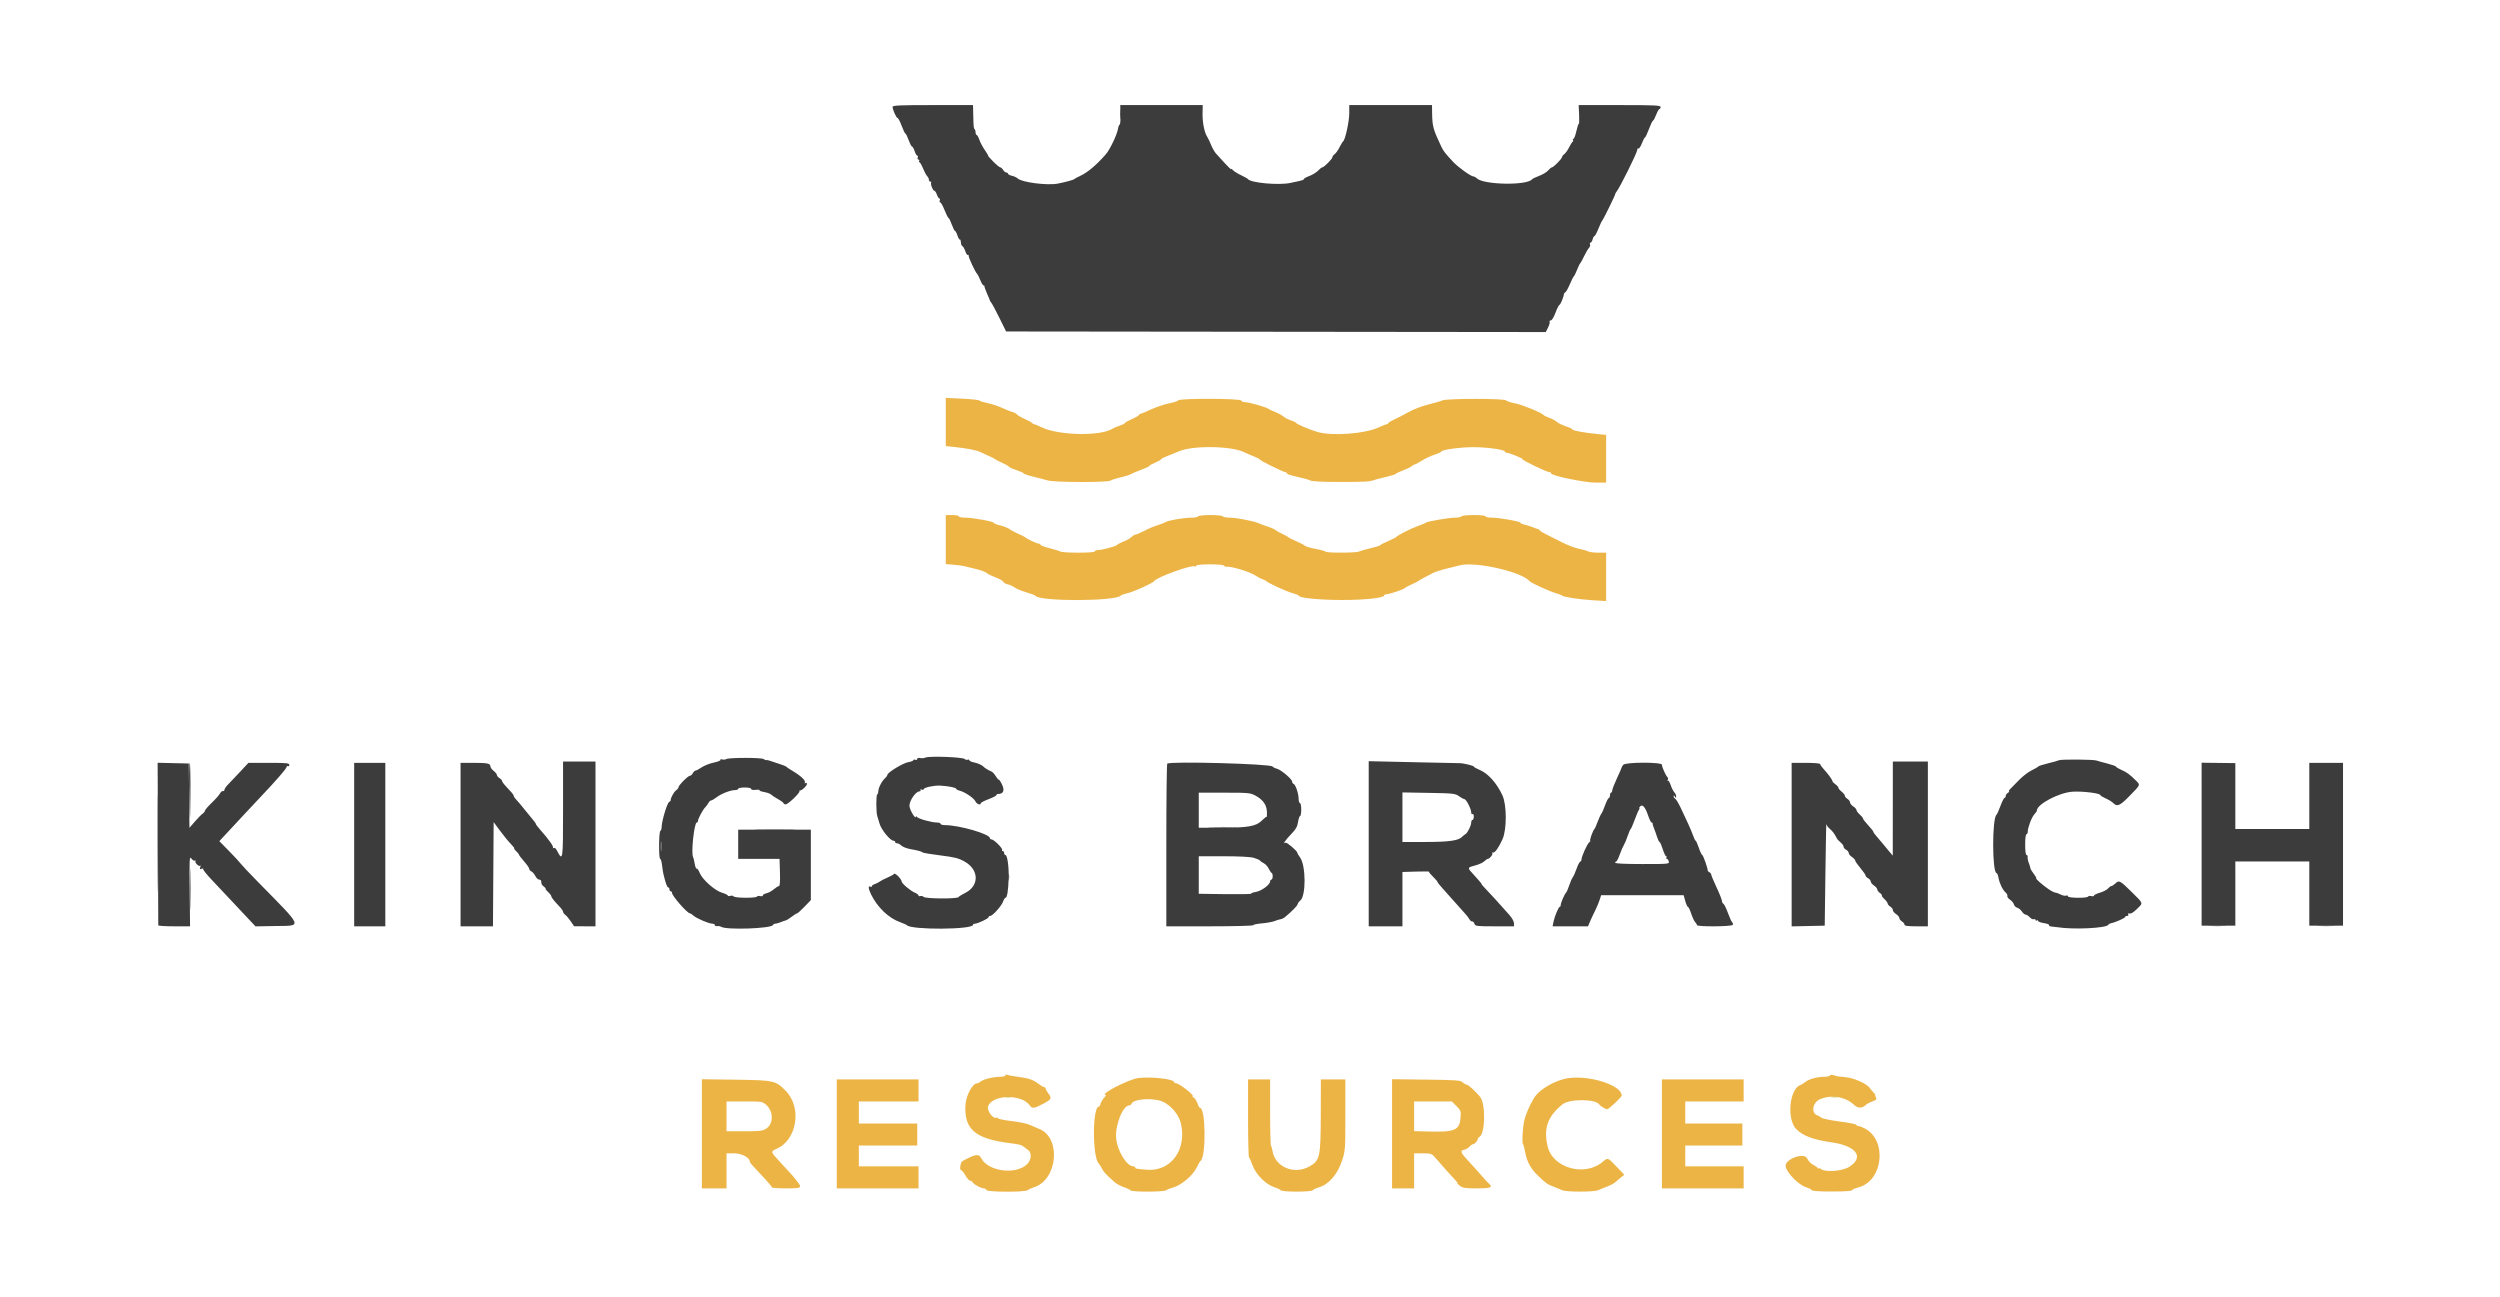 <svg id="svg" version="1.1" xmlns="http://www.w3.org/2000/svg" xmlns:xlink="http://www.w3.org/1999/xlink" width="400" height="207.473" viewBox="0, 0, 400,207.473"><g id="svgg"><path id="path0" d="M151.323 67.520 L 151.323 71.376 152.517 71.497 C 154.614 71.710,156.265 72.027,156.864 72.331 C 157.185 72.493,157.820 72.786,158.277 72.981 C 158.734 73.176,159.154 73.395,159.211 73.467 C 159.268 73.539,159.735 73.780,160.249 74.003 C 160.763 74.226,161.277 74.516,161.391 74.648 C 161.505 74.780,162.089 75.046,162.688 75.240 C 163.287 75.433,163.778 75.659,163.778 75.742 C 163.778 75.825,164.455 76.056,165.283 76.256 C 166.111 76.456,167.161 76.731,167.618 76.867 C 168.704 77.191,177.290 77.211,177.706 76.890 C 177.866 76.767,178.557 76.543,179.242 76.392 C 179.927 76.242,180.675 76.010,180.903 75.877 C 181.131 75.743,181.902 75.418,182.615 75.155 C 183.329 74.892,183.913 74.614,183.913 74.537 C 183.913 74.460,184.333 74.224,184.847 74.012 C 185.361 73.800,185.781 73.560,185.781 73.479 C 185.781 73.398,186.225 73.166,186.767 72.963 C 187.309 72.761,188.134 72.427,188.599 72.220 C 190.827 71.230,197.230 71.341,199.184 72.404 C 199.404 72.524,200.028 72.792,200.570 73.000 C 201.112 73.208,201.556 73.439,201.556 73.513 C 201.557 73.672,205.379 75.558,205.699 75.558 C 205.818 75.558,205.916 75.645,205.916 75.751 C 205.916 75.858,206.640 76.098,207.525 76.285 C 208.409 76.472,209.358 76.735,209.631 76.870 C 209.967 77.035,211.559 77.114,214.509 77.112 C 218.561 77.110,219.160 77.071,220.031 76.752 C 220.202 76.689,220.991 76.487,221.784 76.304 C 222.577 76.120,223.278 75.895,223.341 75.805 C 223.404 75.714,223.923 75.469,224.494 75.259 C 225.065 75.050,225.679 74.751,225.860 74.595 C 226.040 74.440,226.265 74.312,226.360 74.312 C 226.456 74.312,226.962 74.040,227.486 73.707 C 228.009 73.374,228.928 72.942,229.528 72.749 C 230.127 72.555,230.618 72.329,230.618 72.246 C 230.618 71.964,233.621 71.551,235.703 71.547 C 237.915 71.542,240.789 71.943,240.789 72.255 C 240.789 72.359,240.952 72.448,241.152 72.453 C 241.538 72.461,243.935 73.460,243.605 73.474 C 243.254 73.489,247.526 75.555,247.911 75.556 C 248.117 75.557,248.238 75.635,248.180 75.729 C 247.974 76.063,253.485 77.218,255.283 77.218 L 256.980 77.218 256.980 73.402 L 256.980 69.587 255.579 69.446 C 253.428 69.230,251.583 68.891,251.583 68.710 C 251.583 68.621,251.107 68.392,250.525 68.202 C 249.943 68.012,249.293 67.694,249.081 67.497 C 248.869 67.299,248.341 67.010,247.907 66.855 C 247.474 66.700,247.073 66.511,247.016 66.435 C 246.735 66.060,243.618 64.770,242.438 64.541 C 241.702 64.399,241.034 64.180,240.952 64.056 C 240.748 63.744,231.488 63.745,230.805 64.058 C 230.531 64.183,229.502 64.484,228.520 64.727 C 227.537 64.969,226.156 65.494,225.449 65.894 C 224.743 66.293,223.702 66.832,223.136 67.092 C 222.570 67.351,222.107 67.634,222.107 67.721 C 222.107 67.807,222.008 67.878,221.886 67.878 C 221.765 67.878,221.181 68.106,220.589 68.385 C 218.459 69.390,213.307 69.793,210.898 69.144 C 209.748 68.834,207.369 67.832,207.369 67.657 C 207.369 67.586,206.998 67.406,206.544 67.257 C 206.090 67.107,205.553 66.831,205.350 66.643 C 205.148 66.455,204.561 66.134,204.048 65.929 C 203.534 65.725,203.020 65.482,202.906 65.390 C 202.585 65.131,199.813 64.349,199.217 64.349 C 198.924 64.349,198.646 64.232,198.599 64.089 C 198.483 63.743,188.750 63.711,188.524 64.056 C 188.442 64.180,187.775 64.399,187.040 64.541 C 186.306 64.683,185.015 65.119,184.171 65.508 C 183.327 65.898,182.550 66.217,182.445 66.217 C 182.339 66.217,182.252 66.291,182.252 66.381 C 182.252 66.471,181.738 66.771,181.111 67.047 C 180.483 67.324,179.969 67.616,179.969 67.698 C 179.969 67.779,179.619 67.956,179.190 68.092 C 178.762 68.228,178.221 68.458,177.989 68.603 C 176.044 69.818,169.390 69.683,166.677 68.374 C 166.111 68.101,165.562 67.878,165.457 67.878 C 165.352 67.878,165.234 67.807,165.196 67.722 C 165.158 67.636,164.613 67.334,163.985 67.049 C 163.358 66.765,162.775 66.425,162.691 66.294 C 162.607 66.163,162.283 65.992,161.971 65.913 C 161.659 65.835,160.918 65.541,160.323 65.260 C 159.729 64.979,158.698 64.638,158.033 64.502 C 157.368 64.367,156.769 64.179,156.701 64.084 C 156.634 63.989,155.396 63.855,153.951 63.787 L 151.323 63.663 151.323 67.520 M151.323 86.333 L 151.323 90.259 152.517 90.351 C 153.173 90.401,153.944 90.500,154.229 90.571 C 154.515 90.642,155.383 90.853,156.159 91.041 C 156.936 91.229,157.698 91.510,157.853 91.666 C 158.008 91.821,158.649 92.140,159.277 92.375 C 159.905 92.610,160.467 92.930,160.527 93.086 C 160.587 93.242,160.918 93.432,161.263 93.508 C 161.608 93.584,162.105 93.808,162.367 94.007 C 162.629 94.206,163.451 94.545,164.193 94.761 C 164.935 94.977,165.596 95.231,165.662 95.326 C 166.319 96.267,178.640 96.223,179.346 95.277 C 179.403 95.200,179.917 95.023,180.488 94.884 C 181.506 94.635,184.454 93.295,184.638 92.997 C 185.033 92.357,190.695 90.308,191.202 90.622 C 191.303 90.684,191.386 90.637,191.386 90.516 C 191.386 90.224,195.672 90.217,195.852 90.509 C 195.924 90.626,196.093 90.702,196.227 90.677 C 196.910 90.552,200.006 91.492,200.898 92.095 C 201.278 92.351,201.791 92.624,202.040 92.702 C 202.288 92.779,202.538 92.900,202.595 92.970 C 202.829 93.259,205.882 94.659,206.798 94.899 C 207.340 95.040,207.784 95.222,207.784 95.302 C 207.784 95.662,211.053 95.995,214.634 95.999 C 218.392 96.004,221.484 95.670,221.484 95.259 C 221.484 95.155,221.656 95.070,221.867 95.070 C 222.344 95.070,224.640 94.290,224.795 94.075 C 224.858 93.988,225.330 93.735,225.843 93.513 C 226.357 93.291,226.824 93.055,226.881 92.988 C 226.938 92.922,227.359 92.676,227.815 92.443 C 228.272 92.209,228.931 91.866,229.280 91.681 C 229.629 91.495,230.563 91.190,231.356 91.004 C 232.149 90.817,233.124 90.574,233.524 90.464 C 235.998 89.784,243.531 91.485,244.733 92.996 C 244.935 93.250,247.963 94.632,248.884 94.891 C 249.398 95.036,249.865 95.216,249.922 95.291 C 250.091 95.515,252.718 95.911,254.927 96.046 L 256.980 96.171 256.980 92.299 L 256.980 88.428 255.731 88.428 C 255.045 88.428,254.321 88.337,254.123 88.227 C 253.925 88.117,253.249 87.926,252.621 87.803 C 251.993 87.681,250.778 87.216,249.922 86.770 C 249.066 86.324,247.947 85.762,247.435 85.520 C 246.924 85.278,246.446 84.985,246.374 84.868 C 246.302 84.751,246.160 84.649,246.059 84.641 C 245.957 84.633,245.566 84.498,245.189 84.340 C 244.812 84.183,244.228 83.999,243.891 83.931 C 243.555 83.864,243.280 83.737,243.280 83.649 C 243.280 83.430,239.879 82.822,238.661 82.823 C 238.119 82.823,237.675 82.730,237.675 82.615 C 237.675 82.493,236.918 82.408,235.819 82.408 C 234.798 82.408,233.906 82.501,233.835 82.615 C 233.764 82.730,233.315 82.823,232.837 82.823 C 231.853 82.822,228.285 83.435,228.127 83.632 C 228.070 83.703,227.509 83.939,226.881 84.156 C 225.779 84.538,223.565 85.665,223.352 85.952 C 223.295 86.029,222.735 86.309,222.107 86.574 C 221.479 86.840,220.914 87.131,220.850 87.221 C 220.787 87.312,220.087 87.534,219.293 87.716 C 218.500 87.897,217.689 88.132,217.491 88.237 C 217.042 88.475,212.207 88.491,212.061 88.255 C 212.002 88.160,211.294 87.964,210.487 87.820 C 209.680 87.676,208.905 87.446,208.765 87.310 C 208.625 87.174,207.997 86.844,207.369 86.577 C 206.741 86.310,206.181 86.029,206.124 85.952 C 206.066 85.874,205.646 85.641,205.189 85.432 C 204.733 85.224,204.219 84.937,204.048 84.795 C 203.876 84.653,203.363 84.420,202.906 84.278 C 202.449 84.136,201.796 83.895,201.453 83.743 C 200.586 83.359,197.818 82.823,196.700 82.823 C 196.188 82.823,195.711 82.730,195.641 82.615 C 195.570 82.501,194.683 82.408,193.669 82.408 C 192.655 82.408,191.767 82.501,191.697 82.615 C 191.626 82.730,191.195 82.823,190.738 82.823 C 189.488 82.823,186.978 83.241,186.508 83.528 C 186.279 83.667,185.675 83.902,185.166 84.050 C 184.656 84.198,183.732 84.590,183.113 84.920 C 182.493 85.251,181.863 85.522,181.712 85.522 C 181.561 85.522,181.271 85.693,181.067 85.903 C 180.862 86.112,180.275 86.448,179.762 86.648 C 179.248 86.848,178.778 87.093,178.717 87.192 C 178.584 87.408,176.339 88.012,175.670 88.012 C 175.409 88.012,175.195 88.106,175.195 88.220 C 175.195 88.485,170.138 88.501,169.639 88.238 C 169.441 88.133,168.648 87.889,167.878 87.696 C 167.107 87.502,166.476 87.261,166.476 87.159 C 166.476 87.058,166.331 86.975,166.154 86.975 C 165.861 86.975,164.235 86.192,163.986 85.931 C 163.929 85.871,163.461 85.641,162.948 85.421 C 162.434 85.201,161.802 84.863,161.544 84.669 C 161.286 84.475,160.609 84.205,160.039 84.068 C 159.470 83.931,159.004 83.745,159.004 83.654 C 159.004 83.432,155.618 82.822,154.385 82.823 C 153.843 82.823,153.399 82.730,153.399 82.615 C 153.399 82.501,152.932 82.408,152.361 82.408 L 151.323 82.408 151.323 86.333 M160.872 172.059 C 160.872 172.189,160.507 172.289,160.030 172.289 C 158.952 172.289,157.334 172.681,156.912 173.044 C 156.731 173.199,156.486 173.326,156.366 173.326 C 155.577 173.326,154.540 175.295,154.465 176.933 C 154.293 180.697,156.060 182.196,161.489 182.890 C 163.186 183.107,163.432 183.175,163.882 183.547 C 163.996 183.642,164.261 183.838,164.472 183.983 C 165.172 184.466,165.022 185.726,164.183 186.417 C 162.278 187.987,158.062 187.357,157.023 185.349 C 156.616 184.562,156.089 184.634,154.022 185.757 C 153.671 185.948,153.467 187.234,153.788 187.234 C 153.902 187.234,154.205 187.608,154.462 188.064 C 154.719 188.521,155.047 188.895,155.191 188.895 C 155.336 188.895,155.529 189.022,155.620 189.178 C 155.817 189.514,156.987 190.140,157.419 190.140 C 157.587 190.140,157.762 190.257,157.810 190.400 C 157.925 190.745,163.990 190.770,164.420 190.427 C 164.581 190.299,165.056 190.083,165.476 189.948 C 169.181 188.756,169.818 182.159,166.373 180.669 C 165.916 180.472,165.169 180.151,164.712 179.956 C 164.255 179.762,162.948 179.495,161.806 179.363 C 160.664 179.232,159.699 179.033,159.661 178.922 C 159.622 178.812,159.521 178.764,159.435 178.817 C 158.946 179.119,157.888 177.745,158.084 177.063 C 158.636 175.137,163.450 174.990,164.759 176.859 C 165.147 177.413,165.429 177.381,166.889 176.616 C 168.252 175.901,168.342 175.719,167.722 174.930 C 167.494 174.640,167.307 174.301,167.307 174.176 C 167.307 174.051,167.207 173.949,167.085 173.949 C 166.963 173.949,166.566 173.722,166.202 173.444 C 165.304 172.760,164.543 172.492,162.948 172.302 C 162.206 172.214,161.435 172.071,161.235 171.985 C 161.014 171.890,160.872 171.919,160.872 172.059 M292.775 172.099 C 292.711 172.203,292.278 172.289,291.813 172.289 C 290.742 172.289,289.381 172.671,288.843 173.123 C 288.614 173.315,288.274 173.526,288.086 173.592 C 286.277 174.227,285.833 179.176,287.449 180.708 C 288.591 181.790,290.116 182.351,293.081 182.779 C 297.050 183.353,298.327 185.149,295.870 186.701 C 294.778 187.391,292.021 187.597,291.349 187.039 C 291.169 186.890,291.021 186.850,291.019 186.949 C 291.017 187.049,290.947 187.027,290.863 186.900 C 290.780 186.773,290.421 186.520,290.066 186.339 C 289.711 186.157,289.302 185.724,289.158 185.376 C 288.707 184.287,285.472 185.482,285.706 186.651 C 285.916 187.704,287.806 189.609,288.998 189.970 C 289.427 190.100,289.777 190.264,289.777 190.335 C 289.777 190.553,290.814 190.646,293.202 190.640 C 295.555 190.634,296.419 190.555,296.419 190.347 C 296.419 190.280,296.849 190.111,297.373 189.971 C 301.292 188.923,301.991 182.494,298.395 180.567 C 297.994 180.352,297.534 180.176,297.371 180.176 C 297.209 180.176,297.045 180.087,297.007 179.977 C 296.969 179.867,295.771 179.626,294.344 179.442 C 292.916 179.257,291.609 178.987,291.437 178.842 C 291.266 178.697,290.960 178.520,290.758 178.448 C 289.723 178.081,290.021 176.372,291.206 175.871 C 293.038 175.097,295.287 175.476,296.665 176.791 C 297.257 177.355,297.969 177.351,298.540 176.781 C 298.695 176.626,299.163 176.376,299.580 176.225 C 300.220 175.993,300.307 175.892,300.136 175.573 C 300.025 175.365,299.983 175.195,300.045 175.195 C 300.106 175.195,299.979 175.018,299.764 174.803 C 299.548 174.587,299.292 174.277,299.193 174.114 C 298.784 173.436,296.629 172.457,295.320 172.355 C 294.612 172.300,293.892 172.202,293.721 172.137 C 293.148 171.919,292.893 171.909,292.775 172.099 M182.148 172.486 C 180.545 172.681,175.720 175.195,176.948 175.195 C 177.020 175.195,176.885 175.403,176.648 175.658 C 176.410 175.912,176.163 176.332,176.098 176.592 C 176.033 176.851,175.907 177.063,175.818 177.063 C 174.756 177.063,174.772 185.353,175.836 186.196 C 175.908 186.253,176.117 186.592,176.300 186.950 C 176.610 187.555,176.856 187.819,178.352 189.152 C 178.661 189.427,179.315 189.782,179.805 189.940 C 180.295 190.097,180.762 190.324,180.843 190.443 C 181.049 190.743,186.250 190.730,186.631 190.428 C 186.792 190.301,187.203 190.131,187.545 190.049 C 188.942 189.717,190.888 188.081,191.527 186.701 C 191.734 186.252,191.987 185.825,192.089 185.751 C 192.994 185.094,192.920 177.270,192.008 177.270 C 191.912 177.270,191.725 176.944,191.594 176.545 C 191.462 176.147,191.198 175.729,191.007 175.618 C 190.816 175.506,190.722 175.412,190.799 175.408 C 191.282 175.387,188.698 173.326,188.188 173.326 C 188.006 173.326,187.857 173.245,187.857 173.146 C 187.857 172.649,184.241 172.232,182.148 172.486 M251.064 172.484 C 248.953 172.742,246.274 174.275,245.421 175.714 C 244.673 176.975,244.062 178.420,243.866 179.390 C 243.602 180.702,243.492 182.937,243.684 183.083 C 243.760 183.140,243.924 183.749,244.048 184.437 C 244.307 185.862,244.910 186.968,246.018 188.046 C 247.283 189.277,247.605 189.508,248.524 189.851 C 249.007 190.031,249.627 190.287,249.901 190.419 C 250.559 190.736,255.095 190.736,255.754 190.419 C 256.029 190.287,256.649 190.031,257.133 189.851 C 257.616 189.671,258.177 189.379,258.378 189.203 C 258.579 189.027,259.001 188.676,259.315 188.422 L 259.885 187.961 258.651 186.663 C 257.249 185.188,257.250 185.189,256.460 185.868 C 253.596 188.329,248.461 186.924,247.628 183.452 C 246.932 180.553,247.619 178.605,250.012 176.682 C 251.112 175.799,255.312 175.817,255.884 176.708 C 256.062 176.984,256.873 177.478,257.149 177.478 C 257.414 177.478,259.471 175.537,259.471 175.287 C 259.471 173.685,254.583 172.056,251.064 172.484 M112.299 181.409 L 112.299 190.140 114.271 190.140 L 116.243 190.140 116.243 187.338 L 116.243 184.536 117.504 184.536 C 118.702 184.536,119.979 185.235,119.979 185.890 C 119.979 186.029,120.307 186.398,122.446 188.676 C 123.030 189.298,123.508 189.882,123.508 189.974 C 123.508 190.065,124.536 190.140,125.791 190.140 C 128.352 190.140,128.406 190.099,127.429 188.866 C 126.782 188.049,126.623 187.871,124.598 185.699 C 123.319 184.327,123.294 184.216,124.183 183.844 C 127.509 182.454,128.372 177.269,125.730 174.552 C 124.116 172.893,123.858 172.835,117.748 172.752 L 112.299 172.679 112.299 181.409 M133.887 181.422 L 133.887 190.140 140.426 190.140 L 146.964 190.140 146.964 188.376 L 146.964 186.611 142.190 186.611 L 137.416 186.611 137.416 184.951 L 137.416 183.290 142.086 183.290 L 146.757 183.290 146.757 181.526 L 146.757 179.761 142.086 179.761 L 137.416 179.761 137.416 177.997 L 137.416 176.232 142.190 176.232 L 146.964 176.232 146.964 174.468 L 146.964 172.704 140.426 172.704 L 133.887 172.704 133.887 181.422 M199.689 178.914 C 199.689 182.329,199.759 185.155,199.844 185.193 C 199.930 185.231,200.174 185.771,200.386 186.393 C 200.882 187.843,202.501 189.501,203.840 189.928 C 204.354 190.092,204.841 190.324,204.922 190.443 C 205.121 190.733,209.825 190.732,210.023 190.441 C 210.105 190.322,210.587 190.102,211.096 189.953 C 212.584 189.518,214.016 187.857,214.704 185.770 C 215.249 184.117,215.257 184.006,215.257 178.398 L 215.257 172.704 213.298 172.704 L 211.338 172.704 211.324 178.256 C 211.306 185.149,211.195 185.669,209.546 186.613 C 207.051 188.040,203.937 186.704,203.582 184.055 C 203.543 183.757,203.444 183.448,203.364 183.367 C 203.283 183.287,203.217 180.855,203.217 177.962 L 203.217 172.704 201.453 172.704 L 199.689 172.704 199.689 178.914 M222.730 181.407 L 222.730 190.140 224.494 190.140 L 226.258 190.140 226.258 187.338 L 226.258 184.536 227.660 184.538 C 229.042 184.540,229.070 184.551,229.787 185.390 C 230.624 186.370,232.420 188.379,232.953 188.933 C 233.153 189.140,233.257 189.310,233.184 189.310 C 233.112 189.310,233.290 189.497,233.580 189.725 C 234.033 190.081,234.422 190.140,236.307 190.140 C 238.603 190.140,238.936 189.986,238.142 189.292 C 237.942 189.117,237.405 188.530,236.949 187.988 C 236.492 187.447,235.578 186.434,234.918 185.739 C 233.683 184.437,233.552 184.063,234.297 183.953 C 234.533 183.918,234.890 183.708,235.091 183.486 C 235.292 183.264,235.542 183.083,235.646 183.083 C 235.903 183.083,236.430 182.541,236.430 182.277 C 236.430 182.161,236.560 181.991,236.719 181.899 C 237.650 181.365,237.724 176.632,236.819 175.498 C 236.159 174.671,234.906 173.534,234.654 173.534 C 234.505 173.534,234.220 173.371,234.021 173.171 C 233.697 172.847,233.066 172.800,228.194 172.740 L 222.730 172.673 222.730 181.407 M265.906 181.422 L 265.906 190.140 272.444 190.140 L 278.983 190.140 278.983 188.376 L 278.983 186.611 274.312 186.611 L 269.642 186.611 269.642 184.951 L 269.642 183.290 274.209 183.290 L 278.775 183.290 278.775 181.526 L 278.775 179.761 274.209 179.761 L 269.642 179.761 269.642 177.997 L 269.642 176.232 274.312 176.232 L 278.983 176.232 278.983 174.468 L 278.983 172.704 272.444 172.704 L 265.906 172.704 265.906 181.422 M185.357 176.042 C 186.891 176.371,188.501 178.009,188.918 179.664 C 189.970 183.844,187.388 187.458,183.561 187.161 C 181.770 187.022,181.629 186.995,181.629 186.784 C 181.629 186.689,181.489 186.611,181.318 186.611 C 180.286 186.611,178.767 184.132,178.585 182.148 C 178.391 180.035,179.656 176.855,180.691 176.855 C 180.840 176.855,181.012 176.726,181.072 176.568 C 181.313 175.943,183.589 175.663,185.357 176.042 M122.615 176.803 C 123.789 177.860,123.770 179.852,122.579 180.589 C 121.987 180.954,121.547 181.007,119.073 181.007 L 116.243 181.007 116.243 178.620 L 116.243 176.232 119.112 176.232 C 121.949 176.232,121.987 176.239,122.615 176.803 M233.036 176.976 C 233.745 177.686,233.775 177.774,233.684 178.871 C 233.524 180.803,232.770 181.143,228.858 181.047 L 226.258 180.983 226.258 178.608 L 226.258 176.232 229.275 176.232 L 232.292 176.232 233.036 176.976 " stroke="none" fill="#ecb444" fill-rule="evenodd"></path><path id="path1" d="M179.205 18.267 C 179.205 19.009,179.243 19.312,179.289 18.941 C 179.335 18.570,179.335 17.963,179.289 17.592 C 179.243 17.221,179.205 17.525,179.205 18.267 M30.256 125.532 C 30.354 131.966,30.428 132.571,30.471 127.296 C 30.495 124.414,30.444 122.055,30.358 122.055 C 30.272 122.055,30.226 123.619,30.256 125.532 M25.214 134.925 C 25.214 141.946,25.240 144.818,25.272 141.308 C 25.304 137.797,25.304 132.052,25.272 128.542 C 25.240 125.031,25.214 127.903,25.214 134.925 M193.732 132.381 C 194.851 132.419,196.625 132.418,197.676 132.381 C 198.726 132.343,197.810 132.313,195.641 132.313 C 193.472 132.313,192.613 132.344,193.732 132.381 M121.264 132.796 C 122.713 132.832,125.142 132.832,126.661 132.797 C 128.181 132.761,126.995 132.732,124.027 132.732 C 121.059 132.732,119.815 132.761,121.264 132.796 M105.721 135.444 C 105.722 136.129,105.761 136.384,105.807 136.011 C 105.853 135.638,105.852 135.077,105.805 134.765 C 105.757 134.453,105.720 134.759,105.721 135.444 M30.397 142.294 C 30.397 145.262,30.426 146.448,30.461 144.928 C 30.497 143.409,30.497 140.980,30.461 139.531 C 30.426 138.082,30.396 139.325,30.397 142.294 M161.344 140.322 C 161.344 140.835,161.384 141.046,161.433 140.789 C 161.483 140.532,161.483 140.112,161.433 139.855 C 161.384 139.598,161.344 139.808,161.344 140.322 M353.555 148.155 C 354.211 148.197,355.285 148.197,355.942 148.155 C 356.598 148.114,356.061 148.081,354.748 148.081 C 353.435 148.081,352.898 148.114,353.555 148.155 M370.991 148.155 C 371.648 148.197,372.722 148.197,373.378 148.155 C 374.035 148.114,373.498 148.081,372.185 148.081 C 370.872 148.081,370.335 148.114,370.991 148.155 " stroke="none" fill="#444444" fill-rule="evenodd"></path><path id="path2" d="M142.813 17.100 C 142.813 17.544,143.420 18.889,143.620 18.889 C 143.719 18.889,144.010 19.450,144.266 20.135 C 144.522 20.820,144.795 21.380,144.873 21.380 C 144.950 21.380,145.182 21.847,145.387 22.418 C 145.592 22.989,145.837 23.456,145.931 23.456 C 146.025 23.456,146.210 23.783,146.341 24.183 C 146.473 24.582,146.664 24.909,146.766 24.909 C 146.868 24.909,146.897 25.049,146.832 25.221 C 146.766 25.392,146.821 25.532,146.954 25.532 C 147.087 25.532,147.139 25.625,147.068 25.739 C 146.997 25.854,147.015 25.947,147.108 25.948 C 147.200 25.948,147.457 26.392,147.679 26.934 C 147.901 27.476,148.204 28.042,148.354 28.193 C 148.503 28.344,148.625 28.601,148.625 28.764 C 148.625 28.927,148.734 29.061,148.867 29.061 C 149.000 29.061,149.055 29.115,148.988 29.182 C 148.815 29.355,149.248 30.514,149.486 30.514 C 149.595 30.514,149.782 30.794,149.901 31.136 C 150.021 31.479,150.200 31.759,150.299 31.759 C 150.399 31.759,150.426 31.899,150.360 32.071 C 150.295 32.242,150.330 32.382,150.440 32.382 C 150.549 32.382,150.861 32.942,151.133 33.627 C 151.405 34.312,151.690 34.873,151.766 34.873 C 151.842 34.873,152.072 35.340,152.278 35.911 C 152.483 36.482,152.718 36.949,152.801 36.949 C 152.884 36.949,153.060 37.276,153.192 37.677 C 153.324 38.078,153.495 38.367,153.571 38.320 C 153.648 38.273,153.725 38.479,153.743 38.778 C 153.761 39.078,153.873 39.355,153.991 39.395 C 154.109 39.434,154.312 39.788,154.442 40.181 C 154.572 40.575,154.753 40.850,154.845 40.793 C 154.937 40.736,155.003 40.805,154.990 40.947 C 154.965 41.229,156.092 43.632,156.328 43.799 C 156.409 43.857,156.634 44.300,156.828 44.785 C 157.022 45.270,157.264 45.667,157.366 45.667 C 157.467 45.667,157.535 45.737,157.517 45.823 C 157.498 45.908,157.685 46.430,157.932 46.981 C 158.179 47.533,158.381 48.028,158.381 48.080 C 158.381 48.132,158.481 48.288,158.603 48.426 C 158.725 48.564,159.309 49.657,159.900 50.856 L 160.976 53.036 204.152 53.083 L 247.327 53.130 247.694 52.394 C 247.895 51.989,248.007 51.570,247.941 51.464 C 247.876 51.358,247.956 51.271,248.120 51.271 C 248.295 51.271,248.612 50.754,248.884 50.026 C 249.140 49.341,249.425 48.780,249.516 48.780 C 249.664 48.780,250.202 47.475,250.225 47.060 C 250.230 46.971,250.339 46.831,250.467 46.749 C 250.595 46.668,250.917 46.087,251.183 45.459 C 251.448 44.831,251.731 44.271,251.812 44.213 C 251.894 44.156,252.126 43.689,252.328 43.175 C 252.530 42.662,252.755 42.195,252.828 42.138 C 252.901 42.081,253.183 41.567,253.455 40.996 C 253.726 40.426,254.075 39.830,254.231 39.672 C 254.386 39.515,254.464 39.258,254.404 39.101 C 254.343 38.945,254.383 38.817,254.491 38.817 C 254.600 38.817,254.747 38.583,254.819 38.298 C 254.890 38.012,255.021 37.779,255.110 37.779 C 255.198 37.779,255.486 37.242,255.749 36.585 C 256.012 35.929,256.285 35.345,256.356 35.288 C 256.517 35.158,258.433 31.255,258.433 31.057 C 258.433 30.977,258.530 30.799,258.649 30.661 C 259.138 30.092,261.962 24.407,261.962 23.990 C 261.962 23.797,262.047 23.692,262.151 23.757 C 262.256 23.821,262.502 23.453,262.699 22.939 C 262.895 22.424,263.116 22.003,263.191 22.003 C 263.265 22.003,263.552 21.396,263.830 20.654 C 264.107 19.912,264.400 19.305,264.480 19.305 C 264.560 19.305,264.786 18.884,264.982 18.371 C 265.179 17.857,265.420 17.436,265.519 17.436 C 265.617 17.436,265.698 17.296,265.698 17.125 C 265.698 16.855,264.831 16.814,259.143 16.814 L 252.588 16.814 252.656 18.351 C 252.694 19.197,252.672 19.857,252.609 19.817 C 252.545 19.777,252.370 20.300,252.220 20.978 C 252.069 21.656,251.859 22.211,251.752 22.211 C 251.646 22.211,251.611 22.296,251.676 22.401 C 251.740 22.505,251.722 22.622,251.636 22.660 C 251.550 22.698,251.293 23.103,251.065 23.560 C 250.837 24.017,250.487 24.512,250.286 24.661 C 250.086 24.811,249.922 25.024,249.922 25.135 C 249.922 25.385,248.551 26.777,248.306 26.777 C 248.209 26.777,247.936 26.999,247.701 27.270 C 247.465 27.541,246.818 27.933,246.262 28.141 C 245.706 28.350,245.204 28.588,245.146 28.671 C 244.415 29.705,237.346 29.591,236.282 28.527 C 236.118 28.364,235.875 28.230,235.740 28.230 C 235.344 28.229,233.272 26.736,232.486 25.885 C 231.177 24.468,230.933 24.152,230.595 23.436 C 229.298 20.689,229.168 20.212,229.138 18.086 L 229.120 16.814 222.500 16.814 L 215.880 16.814 215.880 18.125 C 215.880 19.419,215.243 22.359,214.910 22.604 C 214.815 22.673,214.552 23.103,214.324 23.560 C 214.096 24.017,213.746 24.512,213.545 24.661 C 213.345 24.811,213.181 25.035,213.181 25.159 C 213.181 25.426,211.833 26.777,211.567 26.777 C 211.467 26.777,211.168 27.009,210.903 27.291 C 210.637 27.574,210.014 27.960,209.517 28.150 C 209.021 28.339,208.614 28.564,208.614 28.650 C 208.614 28.804,208.428 28.857,206.435 29.274 C 204.580 29.663,200.099 29.257,199.689 28.664 C 199.632 28.581,199.118 28.291,198.547 28.020 C 197.976 27.750,197.395 27.382,197.256 27.204 C 197.117 27.027,197.000 26.961,196.997 27.059 C 196.993 27.156,196.546 26.747,196.004 26.149 C 195.462 25.551,194.822 24.850,194.582 24.592 C 194.343 24.334,193.986 23.716,193.789 23.219 C 193.592 22.721,193.300 22.110,193.139 21.861 C 192.693 21.169,192.379 19.553,192.410 18.111 L 192.437 16.814 185.840 16.814 L 179.242 16.813 179.278 18.370 C 179.297 19.227,179.239 19.927,179.148 19.927 C 179.058 19.927,178.927 20.278,178.856 20.706 C 178.713 21.579,177.565 23.961,176.948 24.667 C 175.404 26.433,174.023 27.595,172.791 28.165 C 172.343 28.372,171.930 28.595,171.873 28.661 C 171.765 28.785,170.386 29.160,169.234 29.379 C 167.530 29.702,163.443 29.171,162.817 28.544 C 162.663 28.390,162.256 28.203,161.912 28.127 C 161.568 28.052,161.287 27.904,161.287 27.799 C 161.287 27.694,161.169 27.608,161.026 27.608 C 160.882 27.608,160.647 27.421,160.505 27.193 C 160.362 26.964,160.152 26.777,160.039 26.777 C 159.925 26.777,159.417 26.357,158.911 25.843 C 158.404 25.330,158.037 24.909,158.094 24.909 C 158.152 24.909,157.922 24.512,157.583 24.027 C 157.244 23.542,156.846 22.794,156.698 22.366 C 156.550 21.938,156.355 21.588,156.263 21.588 C 156.172 21.588,156.098 21.417,156.098 21.207 C 156.098 20.998,156.030 20.760,155.948 20.677 C 155.778 20.508,155.767 20.389,155.718 18.319 L 155.682 16.814 149.248 16.814 C 143.920 16.814,142.813 16.863,142.813 17.100 M148.106 121.204 C 147.878 121.308,147.481 121.345,147.224 121.286 C 146.937 121.221,146.757 121.277,146.757 121.432 C 146.757 121.571,146.617 121.631,146.445 121.565 C 146.274 121.499,146.134 121.528,146.134 121.628 C 146.134 121.729,145.763 121.874,145.311 121.950 C 144.466 122.093,141.982 123.607,141.982 123.979 C 141.982 124.093,141.809 124.337,141.598 124.522 C 141.103 124.954,140.529 126.069,140.529 126.599 C 140.529 126.826,140.449 127.062,140.350 127.123 C 140.158 127.242,140.170 130.048,140.365 130.566 C 140.429 130.737,140.592 131.283,140.728 131.779 C 140.984 132.722,142.435 134.510,142.943 134.510 C 143.100 134.510,143.228 134.603,143.228 134.717 C 143.228 134.831,143.361 134.925,143.524 134.925 C 143.687 134.925,143.949 135.053,144.105 135.209 C 144.393 135.497,145.068 135.764,145.823 135.888 C 146.791 136.048,147.490 136.242,147.587 136.376 C 147.644 136.455,148.929 136.674,150.442 136.863 C 152.783 137.154,153.367 137.303,154.359 137.863 C 156.656 139.160,156.706 141.724,154.456 142.853 C 153.932 143.116,153.436 143.425,153.355 143.539 C 153.139 143.842,148.086 143.810,147.780 143.504 C 147.646 143.370,147.408 143.310,147.250 143.370 C 147.093 143.430,146.964 143.388,146.964 143.275 C 146.964 143.163,146.692 142.958,146.359 142.820 C 145.666 142.533,144.266 141.345,144.265 141.043 C 144.265 140.676,143.210 139.600,143.061 139.815 C 142.981 139.929,142.496 140.200,141.982 140.418 C 141.469 140.636,140.908 140.926,140.737 141.063 C 140.566 141.199,140.215 141.375,139.958 141.453 C 139.702 141.531,139.491 141.688,139.491 141.801 C 139.491 141.914,139.404 141.953,139.298 141.887 C 138.888 141.634,138.910 142.154,139.347 143.054 C 140.372 145.165,142.155 146.882,144.015 147.548 C 144.552 147.741,145.039 147.956,145.096 148.026 C 145.731 148.807,155.682 148.756,155.682 147.972 C 155.682 147.874,155.811 147.794,155.967 147.794 C 156.424 147.794,158.173 146.964,158.173 146.747 C 158.173 146.638,158.290 146.549,158.433 146.549 C 158.818 146.548,160.248 144.953,160.493 144.252 C 160.609 143.917,160.782 143.643,160.876 143.643 C 161.139 143.643,161.320 142.548,161.382 140.569 C 161.442 138.677,161.178 136.793,160.855 136.793 C 160.750 136.793,160.664 136.653,160.664 136.482 C 160.664 136.310,160.565 136.170,160.444 136.170 C 160.324 136.170,160.276 136.087,160.339 135.985 C 160.480 135.758,159.015 134.302,158.646 134.302 C 158.500 134.302,158.381 134.210,158.381 134.098 C 158.381 133.442,153.456 132.019,151.183 132.019 C 150.803 132.019,150.493 131.925,150.493 131.811 C 150.493 131.697,150.232 131.604,149.914 131.604 C 149.060 131.604,146.898 131.001,146.714 130.712 C 146.627 130.574,146.554 130.537,146.552 130.628 C 146.540 131.260,145.511 129.560,145.511 128.908 C 145.511 128.084,146.532 126.622,147.107 126.622 C 147.270 126.622,147.347 126.529,147.277 126.416 C 147.204 126.299,147.288 126.264,147.472 126.335 C 147.650 126.403,147.794 126.375,147.794 126.272 C 147.794 126.009,149.398 125.655,150.389 125.698 C 151.639 125.753,152.984 126.014,152.984 126.202 C 152.984 126.294,153.240 126.433,153.553 126.512 C 154.398 126.724,155.827 127.697,156.077 128.230 C 156.287 128.678,156.928 128.893,156.928 128.515 C 156.928 128.415,157.488 128.123,158.173 127.867 C 158.858 127.611,159.419 127.319,159.419 127.219 C 159.419 127.119,159.541 127.037,159.690 127.037 C 160.519 127.037,160.769 126.506,160.364 125.608 C 160.152 125.138,159.905 124.754,159.814 124.754 C 159.724 124.754,159.488 124.480,159.291 124.146 C 159.093 123.811,158.784 123.487,158.604 123.425 C 158.243 123.301,157.505 122.851,157.343 122.657 C 157.142 122.416,156.363 122.074,155.768 121.966 C 155.437 121.906,155.135 121.761,155.095 121.643 C 155.056 121.526,154.935 121.485,154.825 121.553 C 154.716 121.620,154.495 121.567,154.334 121.433 C 153.971 121.132,148.692 120.938,148.106 121.204 M116.219 121.450 C 116.061 121.549,115.756 121.576,115.542 121.509 C 115.328 121.442,115.206 121.474,115.271 121.579 C 115.336 121.683,114.857 121.879,114.207 122.013 C 113.557 122.148,112.680 122.492,112.258 122.779 C 111.836 123.066,111.396 123.300,111.279 123.300 C 111.163 123.300,110.968 123.487,110.846 123.716 C 110.724 123.944,110.510 124.131,110.372 124.131 C 110.063 124.131,108.563 125.648,108.563 125.959 C 108.563 126.082,108.380 126.311,108.157 126.467 C 107.815 126.706,107.224 127.813,107.316 128.042 C 107.332 128.081,107.203 128.221,107.029 128.353 C 106.698 128.606,105.864 131.440,105.864 132.314 C 105.864 132.595,105.771 132.882,105.656 132.953 C 105.401 133.111,105.376 137.416,105.630 137.416 C 105.730 137.416,105.862 137.859,105.924 138.402 C 105.987 138.944,106.082 139.575,106.137 139.804 C 106.491 141.292,106.736 141.982,106.910 141.982 C 107.020 141.982,107.109 142.122,107.109 142.294 C 107.109 142.465,107.203 142.605,107.317 142.605 C 107.431 142.605,107.525 142.725,107.525 142.871 C 107.525 143.339,109.971 146.134,110.380 146.134 C 110.479 146.134,110.741 146.300,110.962 146.503 C 111.441 146.942,113.437 147.794,113.987 147.794 C 114.200 147.794,114.375 147.894,114.375 148.015 C 114.375 148.136,114.538 148.209,114.738 148.176 C 114.938 148.143,115.224 148.193,115.373 148.287 C 116.235 148.827,123.480 148.570,123.681 147.993 C 123.719 147.884,123.876 147.794,124.031 147.794 C 124.185 147.794,124.574 147.687,124.896 147.555 C 125.217 147.423,125.591 147.292,125.727 147.264 C 125.863 147.235,126.292 146.970,126.681 146.673 C 127.069 146.377,127.457 146.134,127.542 146.134 C 127.627 146.134,128.156 145.658,128.716 145.077 L 129.735 144.019 129.735 138.382 L 129.735 132.745 123.923 132.745 L 118.111 132.745 118.111 135.080 L 118.111 137.416 121.419 137.416 L 124.727 137.416 124.792 139.596 C 124.836 141.076,124.784 141.776,124.630 141.775 C 124.505 141.775,124.135 142.005,123.807 142.287 C 123.479 142.569,122.950 142.857,122.633 142.926 C 122.315 142.996,122.055 143.150,122.055 143.269 C 122.055 143.387,121.868 143.435,121.640 143.375 C 121.412 143.316,121.173 143.351,121.109 143.455 C 120.946 143.718,117.544 143.693,117.379 143.427 C 117.306 143.308,117.067 143.268,116.848 143.337 C 116.629 143.407,116.450 143.384,116.450 143.287 C 116.450 143.190,116.034 142.988,115.524 142.837 C 114.360 142.494,112.376 140.730,111.946 139.657 C 111.774 139.225,111.557 138.918,111.465 138.975 C 111.373 139.032,111.232 138.681,111.152 138.195 C 111.071 137.709,110.956 137.228,110.895 137.126 C 110.545 136.539,111.071 131.604,111.483 131.604 C 111.589 131.604,111.676 131.485,111.676 131.341 C 111.676 131.005,112.452 129.553,112.837 129.167 C 112.999 129.005,113.228 128.693,113.345 128.474 C 113.463 128.254,113.655 128.075,113.773 128.075 C 113.891 128.075,114.291 127.843,114.662 127.560 C 115.425 126.978,116.880 126.414,117.618 126.414 C 117.889 126.414,118.111 126.321,118.111 126.207 C 118.111 126.092,118.578 125.999,119.149 125.999 C 119.771 125.999,120.187 126.091,120.187 126.229 C 120.187 126.369,120.466 126.427,120.899 126.376 C 121.290 126.331,121.570 126.359,121.521 126.439 C 121.471 126.519,121.806 126.648,122.266 126.726 C 122.725 126.804,123.216 126.981,123.356 127.119 C 123.497 127.258,124.009 127.594,124.494 127.865 C 124.979 128.137,125.376 128.435,125.376 128.528 C 125.376 128.621,125.529 128.697,125.715 128.697 C 126.091 128.697,128.001 126.874,127.919 126.593 C 127.891 126.494,127.937 126.436,128.023 126.462 C 128.267 126.538,129.113 125.730,129.113 125.422 C 129.113 125.265,129.008 125.209,128.873 125.292 C 128.725 125.384,128.690 125.349,128.781 125.201 C 128.958 124.915,128.129 124.132,126.829 123.358 C 126.316 123.052,125.848 122.741,125.791 122.666 C 125.734 122.592,125.174 122.370,124.546 122.173 C 123.918 121.976,123.264 121.761,123.093 121.695 C 122.922 121.628,122.702 121.592,122.604 121.614 C 122.506 121.636,122.316 121.563,122.181 121.451 C 121.879 121.200,116.618 121.199,116.219 121.450 M329.424 121.640 C 329.253 121.724,328.463 121.948,327.668 122.137 C 326.874 122.326,326.173 122.555,326.112 122.646 C 326.050 122.736,325.573 123.014,325.052 123.263 C 324.530 123.512,323.643 124.190,323.080 124.771 C 322.516 125.351,321.874 126.005,321.653 126.224 C 321.431 126.443,321.338 126.625,321.445 126.628 C 321.552 126.631,321.476 126.730,321.277 126.846 C 321.077 126.962,320.913 127.193,320.913 127.359 C 320.913 127.524,320.831 127.660,320.731 127.660 C 320.631 127.660,320.333 128.243,320.070 128.957 C 319.806 129.670,319.525 130.301,319.445 130.358 C 318.717 130.877,318.733 139.699,319.462 139.699 C 319.550 139.699,319.687 140.046,319.766 140.470 C 319.939 141.388,320.424 142.382,320.912 142.813 C 321.105 142.984,321.226 143.235,321.179 143.370 C 321.133 143.506,321.325 143.767,321.605 143.951 C 321.886 144.135,322.165 144.474,322.225 144.706 C 322.286 144.937,322.525 145.176,322.756 145.237 C 322.988 145.297,323.324 145.571,323.503 145.844 C 323.682 146.118,323.952 146.341,324.103 146.341 C 324.254 146.341,324.550 146.532,324.760 146.764 C 324.970 146.996,325.265 147.139,325.415 147.082 C 325.565 147.024,325.688 147.073,325.688 147.191 C 325.688 147.308,325.781 147.346,325.895 147.276 C 326.009 147.205,326.103 147.240,326.103 147.354 C 326.103 147.468,326.522 147.624,327.035 147.701 C 327.547 147.778,327.915 147.924,327.853 148.025 C 327.790 148.127,327.955 148.224,328.218 148.242 C 328.482 148.260,328.931 148.312,329.216 148.358 C 331.749 148.762,336.997 148.511,337.332 147.969 C 337.401 147.858,337.588 147.746,337.748 147.719 C 338.368 147.618,340.010 146.899,340.010 146.728 C 340.010 146.630,340.156 146.549,340.334 146.549 C 340.512 146.549,340.598 146.453,340.526 146.336 C 340.454 146.219,340.472 146.137,340.566 146.153 C 340.986 146.226,341.240 146.087,341.951 145.397 C 342.923 144.453,342.964 144.588,341.164 142.811 C 339.192 140.864,339.059 140.791,338.475 141.340 C 338.220 141.579,337.922 141.775,337.812 141.775 C 337.702 141.775,337.464 141.947,337.283 142.158 C 337.103 142.369,336.521 142.670,335.992 142.827 C 335.462 142.983,335.029 143.195,335.029 143.297 C 335.029 143.400,334.842 143.435,334.614 143.375 C 334.385 143.316,334.146 143.351,334.082 143.455 C 333.910 143.734,330.877 143.694,330.877 143.413 C 330.877 143.287,330.740 143.236,330.572 143.300 C 330.404 143.365,330.007 143.282,329.690 143.116 C 329.372 142.951,328.989 142.815,328.839 142.814 C 328.688 142.813,328.174 142.543,327.697 142.213 C 326.733 141.547,325.590 140.529,325.805 140.529 C 325.882 140.529,325.700 140.209,325.401 139.817 C 325.102 139.425,324.857 139.010,324.857 138.896 C 324.857 138.782,324.749 138.425,324.617 138.104 C 324.485 137.782,324.398 137.356,324.423 137.156 C 324.448 136.956,324.369 136.793,324.248 136.793 C 324.110 136.793,324.027 136.166,324.027 135.132 C 324.027 134.164,324.113 133.472,324.235 133.472 C 324.349 133.472,324.442 133.288,324.442 133.064 C 324.442 132.399,325.069 130.751,325.498 130.291 C 325.716 130.057,325.895 129.792,325.895 129.703 C 325.895 128.682,329.434 126.809,331.620 126.672 C 333.258 126.570,336.066 126.921,336.066 127.228 C 336.066 127.307,336.440 127.537,336.897 127.739 C 337.354 127.940,337.881 128.258,338.067 128.445 C 338.751 129.128,339.155 128.960,340.750 127.328 C 342.497 125.541,342.466 125.611,341.800 124.939 C 340.815 123.947,340.305 123.569,339.440 123.191 C 338.954 122.979,338.557 122.740,338.557 122.661 C 338.557 122.581,337.927 122.356,337.156 122.160 C 336.386 121.964,335.615 121.751,335.444 121.686 C 334.966 121.506,329.777 121.466,329.424 121.640 M90.088 129.536 C 90.088 137.810,90.069 137.932,89.068 136.009 C 88.924 135.731,88.719 135.595,88.573 135.679 C 88.436 135.757,88.390 135.748,88.471 135.659 C 88.639 135.472,87.851 134.357,86.353 132.663 C 86.010 132.275,85.729 131.895,85.729 131.819 C 85.729 131.744,85.566 131.500,85.366 131.277 C 85.166 131.054,84.560 130.313,84.019 129.629 C 83.478 128.945,82.848 128.196,82.618 127.964 C 82.388 127.731,82.200 127.454,82.200 127.348 C 82.200 127.242,82.020 126.965,81.800 126.733 C 80.664 125.534,80.332 125.132,80.332 124.953 C 80.332 124.845,80.145 124.640,79.917 124.498 C 79.689 124.355,79.502 124.128,79.502 123.992 C 79.502 123.857,79.268 123.562,78.983 123.338 C 78.697 123.113,78.464 122.789,78.464 122.618 C 78.464 122.150,78.005 122.055,75.748 122.055 L 73.690 122.055 73.690 135.132 L 73.690 148.210 76.282 148.210 L 78.874 148.210 78.929 139.874 L 78.983 131.537 80.021 132.943 C 80.592 133.716,81.370 134.665,81.751 135.052 C 82.132 135.439,82.371 135.755,82.283 135.755 C 82.194 135.755,82.326 135.946,82.576 136.178 C 82.826 136.411,83.032 136.668,83.034 136.749 C 83.036 136.830,83.408 137.317,83.861 137.831 C 84.314 138.345,84.686 138.885,84.688 139.031 C 84.690 139.177,84.835 139.352,85.010 139.419 C 85.186 139.487,85.468 139.811,85.638 140.139 C 85.808 140.468,86.085 140.737,86.253 140.737 C 86.422 140.737,86.571 140.830,86.585 140.944 C 86.600 141.059,86.623 141.253,86.637 141.376 C 86.652 141.500,86.845 141.733,87.066 141.895 C 87.288 142.057,87.391 142.190,87.295 142.190 C 87.200 142.190,87.369 142.419,87.671 142.699 C 87.973 142.979,88.220 143.302,88.220 143.416 C 88.220 143.608,88.625 144.111,89.675 145.222 C 89.902 145.462,90.088 145.760,90.088 145.884 C 90.088 146.009,90.252 146.232,90.452 146.382 C 90.653 146.531,91.049 147.002,91.334 147.430 L 91.853 148.207 93.565 148.208 L 95.278 148.210 95.278 135.029 L 95.278 121.847 92.683 121.847 L 90.088 121.847 90.088 129.536 M218.993 135.000 L 218.993 148.210 221.692 148.210 L 224.390 148.210 224.390 143.864 L 224.390 139.518 226.553 139.453 C 227.743 139.417,228.678 139.426,228.631 139.472 C 228.584 139.519,228.872 139.874,229.270 140.261 C 229.669 140.648,229.995 141.030,229.996 141.110 C 229.997 141.190,230.394 141.687,230.878 142.214 C 231.363 142.741,232.226 143.711,232.797 144.368 C 233.368 145.026,234.069 145.809,234.354 146.109 C 234.639 146.408,234.974 146.840,235.097 147.068 C 235.221 147.296,235.425 147.462,235.552 147.435 C 235.678 147.409,235.840 147.573,235.912 147.799 C 236.034 148.184,236.235 148.210,239.142 148.210 L 242.242 148.210 242.242 147.720 C 242.242 147.450,241.919 146.866,241.525 146.422 C 239.508 144.151,238.736 143.302,237.892 142.424 C 237.383 141.896,237.008 141.463,237.057 141.463 C 237.142 141.463,236.519 140.729,235.444 139.562 C 234.793 138.856,234.837 138.775,236.040 138.467 C 236.625 138.317,237.279 138.019,237.493 137.805 C 237.708 137.591,237.962 137.416,238.058 137.416 C 238.353 137.416,238.932 136.666,238.765 136.499 C 238.679 136.413,238.743 136.374,238.907 136.412 C 239.184 136.477,239.802 135.598,240.392 134.302 C 241.104 132.739,241.099 128.789,240.384 127.244 C 239.478 125.288,238.087 123.741,236.734 123.182 C 236.224 122.972,235.807 122.734,235.807 122.652 C 235.807 122.505,234.113 122.100,233.524 122.107 C 233.352 122.109,230.013 122.038,226.103 121.950 L 218.993 121.790 218.993 135.000 M302.848 129.372 L 302.842 136.897 302.223 136.170 C 301.883 135.771,301.395 135.182,301.140 134.862 C 300.884 134.542,300.464 134.047,300.208 133.763 C 299.951 133.478,299.741 133.175,299.741 133.090 C 299.741 133.004,299.367 132.534,298.910 132.044 C 298.454 131.554,298.080 131.067,298.080 130.962 C 298.080 130.857,297.846 130.567,297.561 130.319 C 297.276 130.071,297.042 129.756,297.042 129.618 C 297.042 129.480,296.809 129.215,296.523 129.028 C 296.238 128.841,296.004 128.551,296.004 128.383 C 296.004 128.215,295.817 127.962,295.589 127.819 C 295.361 127.676,295.174 127.449,295.174 127.313 C 295.174 127.178,294.940 126.883,294.655 126.659 C 294.369 126.434,294.136 126.153,294.136 126.033 C 294.136 125.913,293.926 125.668,293.669 125.488 C 293.412 125.308,293.201 125.092,293.201 125.009 C 293.199 124.797,292.479 123.800,291.801 123.070 C 291.487 122.732,291.230 122.366,291.230 122.255 C 291.230 122.139,290.276 122.055,288.947 122.055 L 286.663 122.055 286.663 135.139 L 286.663 148.222 289.310 148.164 L 291.956 148.106 292.064 139.803 C 292.123 135.236,292.193 131.656,292.219 131.848 C 292.246 132.039,292.478 132.370,292.735 132.583 C 293.196 132.964,293.587 133.487,293.867 134.094 C 293.946 134.266,294.225 134.576,294.488 134.784 C 294.751 134.992,294.966 135.293,294.966 135.451 C 294.966 135.610,295.153 135.840,295.381 135.963 C 295.610 136.085,295.797 136.319,295.797 136.484 C 295.797 136.649,296.030 136.936,296.316 137.123 C 296.601 137.310,296.834 137.563,296.834 137.686 C 296.834 137.808,297.208 138.351,297.665 138.893 C 298.121 139.434,298.495 139.974,298.495 140.092 C 298.495 140.210,298.682 140.407,298.910 140.529 C 299.139 140.652,299.325 140.886,299.325 141.051 C 299.325 141.215,299.559 141.503,299.844 141.690 C 300.130 141.877,300.363 142.154,300.363 142.306 C 300.363 142.457,300.549 142.712,300.777 142.871 C 301.005 143.031,301.145 143.207,301.089 143.263 C 301.033 143.319,301.221 143.584,301.506 143.851 C 301.791 144.119,302.024 144.439,302.024 144.563 C 302.024 144.687,302.211 144.905,302.439 145.048 C 302.667 145.190,302.854 145.444,302.854 145.612 C 302.854 145.780,303.088 146.070,303.373 146.257 C 303.659 146.444,303.892 146.725,303.892 146.883 C 303.892 147.040,304.079 147.285,304.307 147.428 C 304.536 147.570,304.722 147.804,304.722 147.948 C 304.722 148.139,305.227 148.210,306.591 148.210 L 308.459 148.210 308.459 135.029 L 308.459 121.847 305.656 121.847 L 302.854 121.847 302.848 129.372 M25.271 134.971 C 25.299 142.081,25.322 147.968,25.323 148.054 C 25.324 148.140,26.469 148.210,27.867 148.210 L 30.410 148.210 30.349 142.553 C 30.292 137.303,30.312 136.931,30.623 137.367 C 30.807 137.626,31.059 137.775,31.183 137.698 C 31.307 137.622,31.349 137.654,31.277 137.771 C 31.117 138.030,31.836 138.722,32.046 138.512 C 32.129 138.430,32.128 138.539,32.046 138.755 C 31.925 139.070,31.966 139.121,32.253 139.011 C 32.450 138.935,32.564 138.949,32.507 139.042 C 32.450 139.135,33.014 139.857,33.762 140.648 C 34.509 141.439,36.069 143.098,37.228 144.334 C 38.387 145.571,39.685 146.951,40.112 147.402 L 40.887 148.220 44.053 148.163 C 48.446 148.084,48.676 148.649,41.129 140.960 C 39.831 139.639,38.643 138.377,38.487 138.156 C 38.332 137.935,37.504 137.040,36.648 136.168 L 35.091 134.582 36.242 133.352 C 36.876 132.676,38.111 131.346,38.988 130.397 C 39.864 129.447,41.142 128.083,41.827 127.365 C 44.035 125.049,45.769 123.058,45.838 122.758 C 45.875 122.597,45.992 122.518,46.098 122.584 C 46.203 122.649,46.290 122.557,46.290 122.379 C 46.290 122.099,45.843 122.055,43.020 122.055 L 39.751 122.055 38.445 123.456 C 37.726 124.227,36.862 125.138,36.525 125.480 C 36.187 125.823,35.911 126.220,35.911 126.362 C 35.911 126.505,35.802 126.598,35.668 126.570 C 35.535 126.541,35.322 126.717,35.194 126.960 C 35.067 127.204,34.476 127.872,33.880 128.446 C 33.284 129.021,32.797 129.587,32.797 129.705 C 32.797 129.823,32.625 130.041,32.414 130.191 C 32.203 130.340,31.644 130.909,31.172 131.456 L 30.313 132.451 30.258 127.305 L 30.202 122.159 27.711 122.101 L 25.221 122.043 25.271 134.971 M56.668 135.132 L 56.668 148.210 59.159 148.210 L 61.650 148.210 61.650 135.132 L 61.650 122.055 59.159 122.055 L 56.668 122.055 56.668 135.132 M186.758 122.185 C 186.677 122.266,186.611 128.154,186.611 135.271 L 186.611 148.210 193.565 148.210 C 197.390 148.210,200.519 148.130,200.519 148.032 C 200.519 147.935,201.149 147.801,201.920 147.736 C 202.691 147.671,203.601 147.504,203.944 147.366 C 204.286 147.227,204.716 147.096,204.899 147.076 C 205.082 147.055,205.392 146.905,205.589 146.742 C 206.736 145.790,207.559 144.953,207.616 144.681 C 207.651 144.510,207.835 144.253,208.025 144.112 C 208.983 143.393,208.963 138.477,207.996 137.169 C 207.765 136.857,207.577 136.534,207.577 136.450 C 207.577 136.168,205.881 134.714,205.690 134.832 C 205.181 135.147,205.609 134.476,206.523 133.528 C 207.339 132.681,207.575 132.275,207.689 131.516 C 207.767 130.993,207.914 130.566,208.015 130.566 C 208.116 130.566,208.199 130.099,208.199 129.528 C 208.199 128.957,208.106 128.490,207.992 128.490 C 207.878 128.490,207.783 128.186,207.781 127.815 C 207.777 126.983,207.286 125.522,206.976 125.418 C 206.849 125.376,206.746 125.217,206.746 125.065 C 206.746 124.668,204.970 123.161,204.304 122.994 C 203.994 122.916,203.682 122.758,203.611 122.643 C 203.345 122.212,187.171 121.772,186.758 122.185 M259.730 122.366 C 259.587 122.528,259.471 122.715,259.471 122.782 C 259.471 122.850,259.137 123.618,258.728 124.490 C 258.320 125.362,257.973 126.245,257.958 126.452 C 257.942 126.660,257.856 126.829,257.766 126.829 C 257.676 126.829,257.602 127.008,257.602 127.227 C 257.602 127.446,257.510 127.656,257.397 127.694 C 257.285 127.732,257.023 128.246,256.815 128.835 C 256.608 129.424,256.340 130.031,256.219 130.184 C 256.099 130.337,255.828 130.929,255.618 131.500 C 255.408 132.071,255.179 132.584,255.108 132.641 C 254.880 132.825,254.279 134.509,254.439 134.516 C 254.523 134.520,254.449 134.637,254.273 134.776 C 253.944 135.037,253.036 137.058,253.036 137.530 C 253.036 137.676,252.944 137.827,252.831 137.865 C 252.718 137.903,252.456 138.417,252.249 139.006 C 252.041 139.595,251.770 140.202,251.646 140.355 C 251.522 140.508,251.264 141.099,251.073 141.667 C 250.881 142.236,250.661 142.750,250.583 142.809 C 250.361 142.977,249.715 144.453,249.715 144.792 C 249.715 144.959,249.645 145.096,249.559 145.097 C 249.364 145.098,248.727 146.637,248.550 147.535 L 248.417 148.210 251.249 148.210 L 254.080 148.210 254.410 147.431 C 254.591 147.003,254.952 146.232,255.211 145.719 C 255.470 145.205,255.795 144.434,255.932 144.006 L 256.182 143.228 262.781 143.228 L 269.380 143.228 269.642 144.162 C 269.786 144.676,269.977 145.096,270.067 145.096 C 270.158 145.096,270.393 145.584,270.592 146.181 C 270.790 146.778,271.078 147.392,271.231 147.545 C 271.385 147.699,271.510 147.911,271.510 148.017 C 271.510 148.302,277.056 148.265,277.233 147.979 C 277.311 147.852,277.288 147.688,277.180 147.616 C 277.073 147.543,276.763 146.876,276.492 146.134 C 276.221 145.392,275.900 144.718,275.779 144.637 C 275.657 144.555,275.553 144.415,275.548 144.325 C 275.527 143.993,275.171 143.085,274.491 141.629 C 274.108 140.806,273.793 140.040,273.793 139.927 C 273.793 139.813,273.660 139.645,273.497 139.554 C 273.334 139.462,273.214 139.341,273.230 139.284 C 273.296 139.058,272.500 136.793,272.355 136.793 C 272.270 136.793,272.026 136.279,271.812 135.651 C 271.599 135.023,271.369 134.510,271.301 134.510 C 271.234 134.510,271.059 134.159,270.912 133.731 C 270.766 133.303,270.383 132.392,270.062 131.707 C 269.741 131.022,269.216 129.901,268.895 129.216 C 268.574 128.531,268.190 127.896,268.042 127.805 C 267.895 127.714,267.775 127.527,267.777 127.390 C 267.779 127.237,267.858 127.262,267.981 127.452 C 268.155 127.721,268.183 127.716,268.186 127.415 C 268.187 127.223,268.057 126.935,267.897 126.774 C 267.736 126.614,267.473 126.092,267.312 125.615 C 267.150 125.138,266.940 124.819,266.844 124.906 C 266.748 124.994,266.743 124.938,266.833 124.782 C 266.923 124.627,266.915 124.440,266.814 124.367 C 266.563 124.184,265.906 122.732,265.906 122.359 C 265.906 121.919,260.118 121.925,259.730 122.366 M352.258 135.071 L 352.258 148.106 354.957 148.106 L 357.655 148.106 357.655 142.968 L 357.654 137.831 363.570 137.831 L 369.486 137.831 369.486 142.968 L 369.486 148.106 372.185 148.106 L 374.883 148.106 374.883 135.080 L 374.883 122.055 372.185 122.055 L 369.486 122.055 369.486 127.348 L 369.486 132.641 363.570 132.641 L 357.654 132.641 357.654 127.370 L 357.654 122.098 354.956 122.067 L 352.257 122.037 352.258 135.071 M200.870 127.296 C 202.078 127.950,202.660 128.766,202.706 129.872 C 202.727 130.374,202.705 130.745,202.657 130.698 C 202.610 130.650,202.273 130.910,201.908 131.276 C 200.978 132.210,199.722 132.434,195.417 132.434 L 191.801 132.434 191.801 129.632 L 191.801 126.829 195.904 126.829 C 199.764 126.829,200.057 126.857,200.870 127.296 M233.452 127.400 C 233.812 127.657,234.200 127.867,234.313 127.867 C 234.588 127.867,235.392 129.428,235.392 129.962 C 235.392 130.193,235.485 130.325,235.599 130.254 C 235.717 130.182,235.807 130.356,235.807 130.657 C 235.807 130.949,235.714 131.188,235.599 131.188 C 235.485 131.188,235.392 131.384,235.392 131.623 C 235.392 132.092,234.781 133.318,234.484 133.446 C 234.384 133.489,234.124 133.702,233.906 133.919 C 233.313 134.512,231.769 134.717,227.891 134.717 L 224.390 134.717 224.390 130.752 L 224.390 126.787 228.594 126.860 C 232.559 126.929,232.834 126.960,233.452 127.400 M263.712 130.524 C 263.909 131.118,264.157 131.604,264.262 131.604 C 264.367 131.604,264.437 131.674,264.419 131.759 C 264.401 131.845,264.501 132.195,264.641 132.538 C 264.782 132.880,265.007 133.511,265.141 133.939 C 265.274 134.367,265.450 134.717,265.530 134.717 C 265.611 134.717,265.839 135.231,266.037 135.859 C 266.235 136.487,266.478 137.001,266.578 137.001 C 266.678 137.001,266.703 137.094,266.632 137.208 C 266.562 137.322,266.592 137.416,266.699 137.416 C 266.807 137.416,266.944 137.602,267.004 137.831 C 267.110 138.236,267.010 138.246,262.772 138.246 C 260.018 138.246,258.433 138.170,258.433 138.038 C 258.433 137.924,258.508 137.831,258.599 137.831 C 258.691 137.831,258.940 137.340,259.153 136.741 C 259.366 136.142,259.659 135.464,259.804 135.236 C 259.949 135.008,260.224 134.354,260.416 133.783 C 260.608 133.212,260.830 132.698,260.909 132.641 C 260.989 132.584,261.273 131.930,261.542 131.188 C 261.810 130.446,262.119 129.722,262.228 129.580 C 262.338 129.437,262.366 129.320,262.290 129.320 C 262.215 129.320,262.273 129.189,262.420 129.030 C 262.799 128.618,263.254 129.145,263.712 130.524 M105.807 136.011 C 105.761 136.384,105.722 136.129,105.721 135.444 C 105.720 134.759,105.757 134.453,105.805 134.765 C 105.852 135.077,105.853 135.638,105.807 136.011 M200.599 137.250 C 201.069 137.387,201.510 137.582,201.581 137.684 C 201.651 137.785,201.931 137.979,202.203 138.115 C 202.476 138.251,202.830 138.639,202.990 138.979 C 203.151 139.318,203.361 139.626,203.457 139.664 C 203.705 139.762,203.676 140.737,203.425 140.737 C 203.311 140.737,203.217 140.867,203.217 141.027 C 203.217 141.536,201.840 142.556,200.950 142.706 C 200.484 142.785,200.140 142.911,200.187 142.987 C 200.234 143.062,198.366 143.097,196.037 143.064 L 191.801 143.004 191.801 140.002 L 191.801 137.001 195.772 137.001 C 198.252 137.001,200.065 137.094,200.599 137.250 " stroke="none" fill="#3c3c3c" fill-rule="evenodd"></path><path id="path3" d="M160.924 175.545 C 161.124 175.597,161.450 175.597,161.650 175.545 C 161.850 175.493,161.687 175.450,161.287 175.450 C 160.887 175.450,160.724 175.493,160.924 175.545 M293.046 175.549 C 293.303 175.598,293.723 175.598,293.980 175.549 C 294.237 175.499,294.027 175.459,293.513 175.459 C 292.999 175.459,292.789 175.499,293.046 175.549 " stroke="none" fill="#c4b840" fill-rule="evenodd"></path><path id="path4" d="" stroke="none" fill="#6c3c40" fill-rule="evenodd"></path></g></svg>